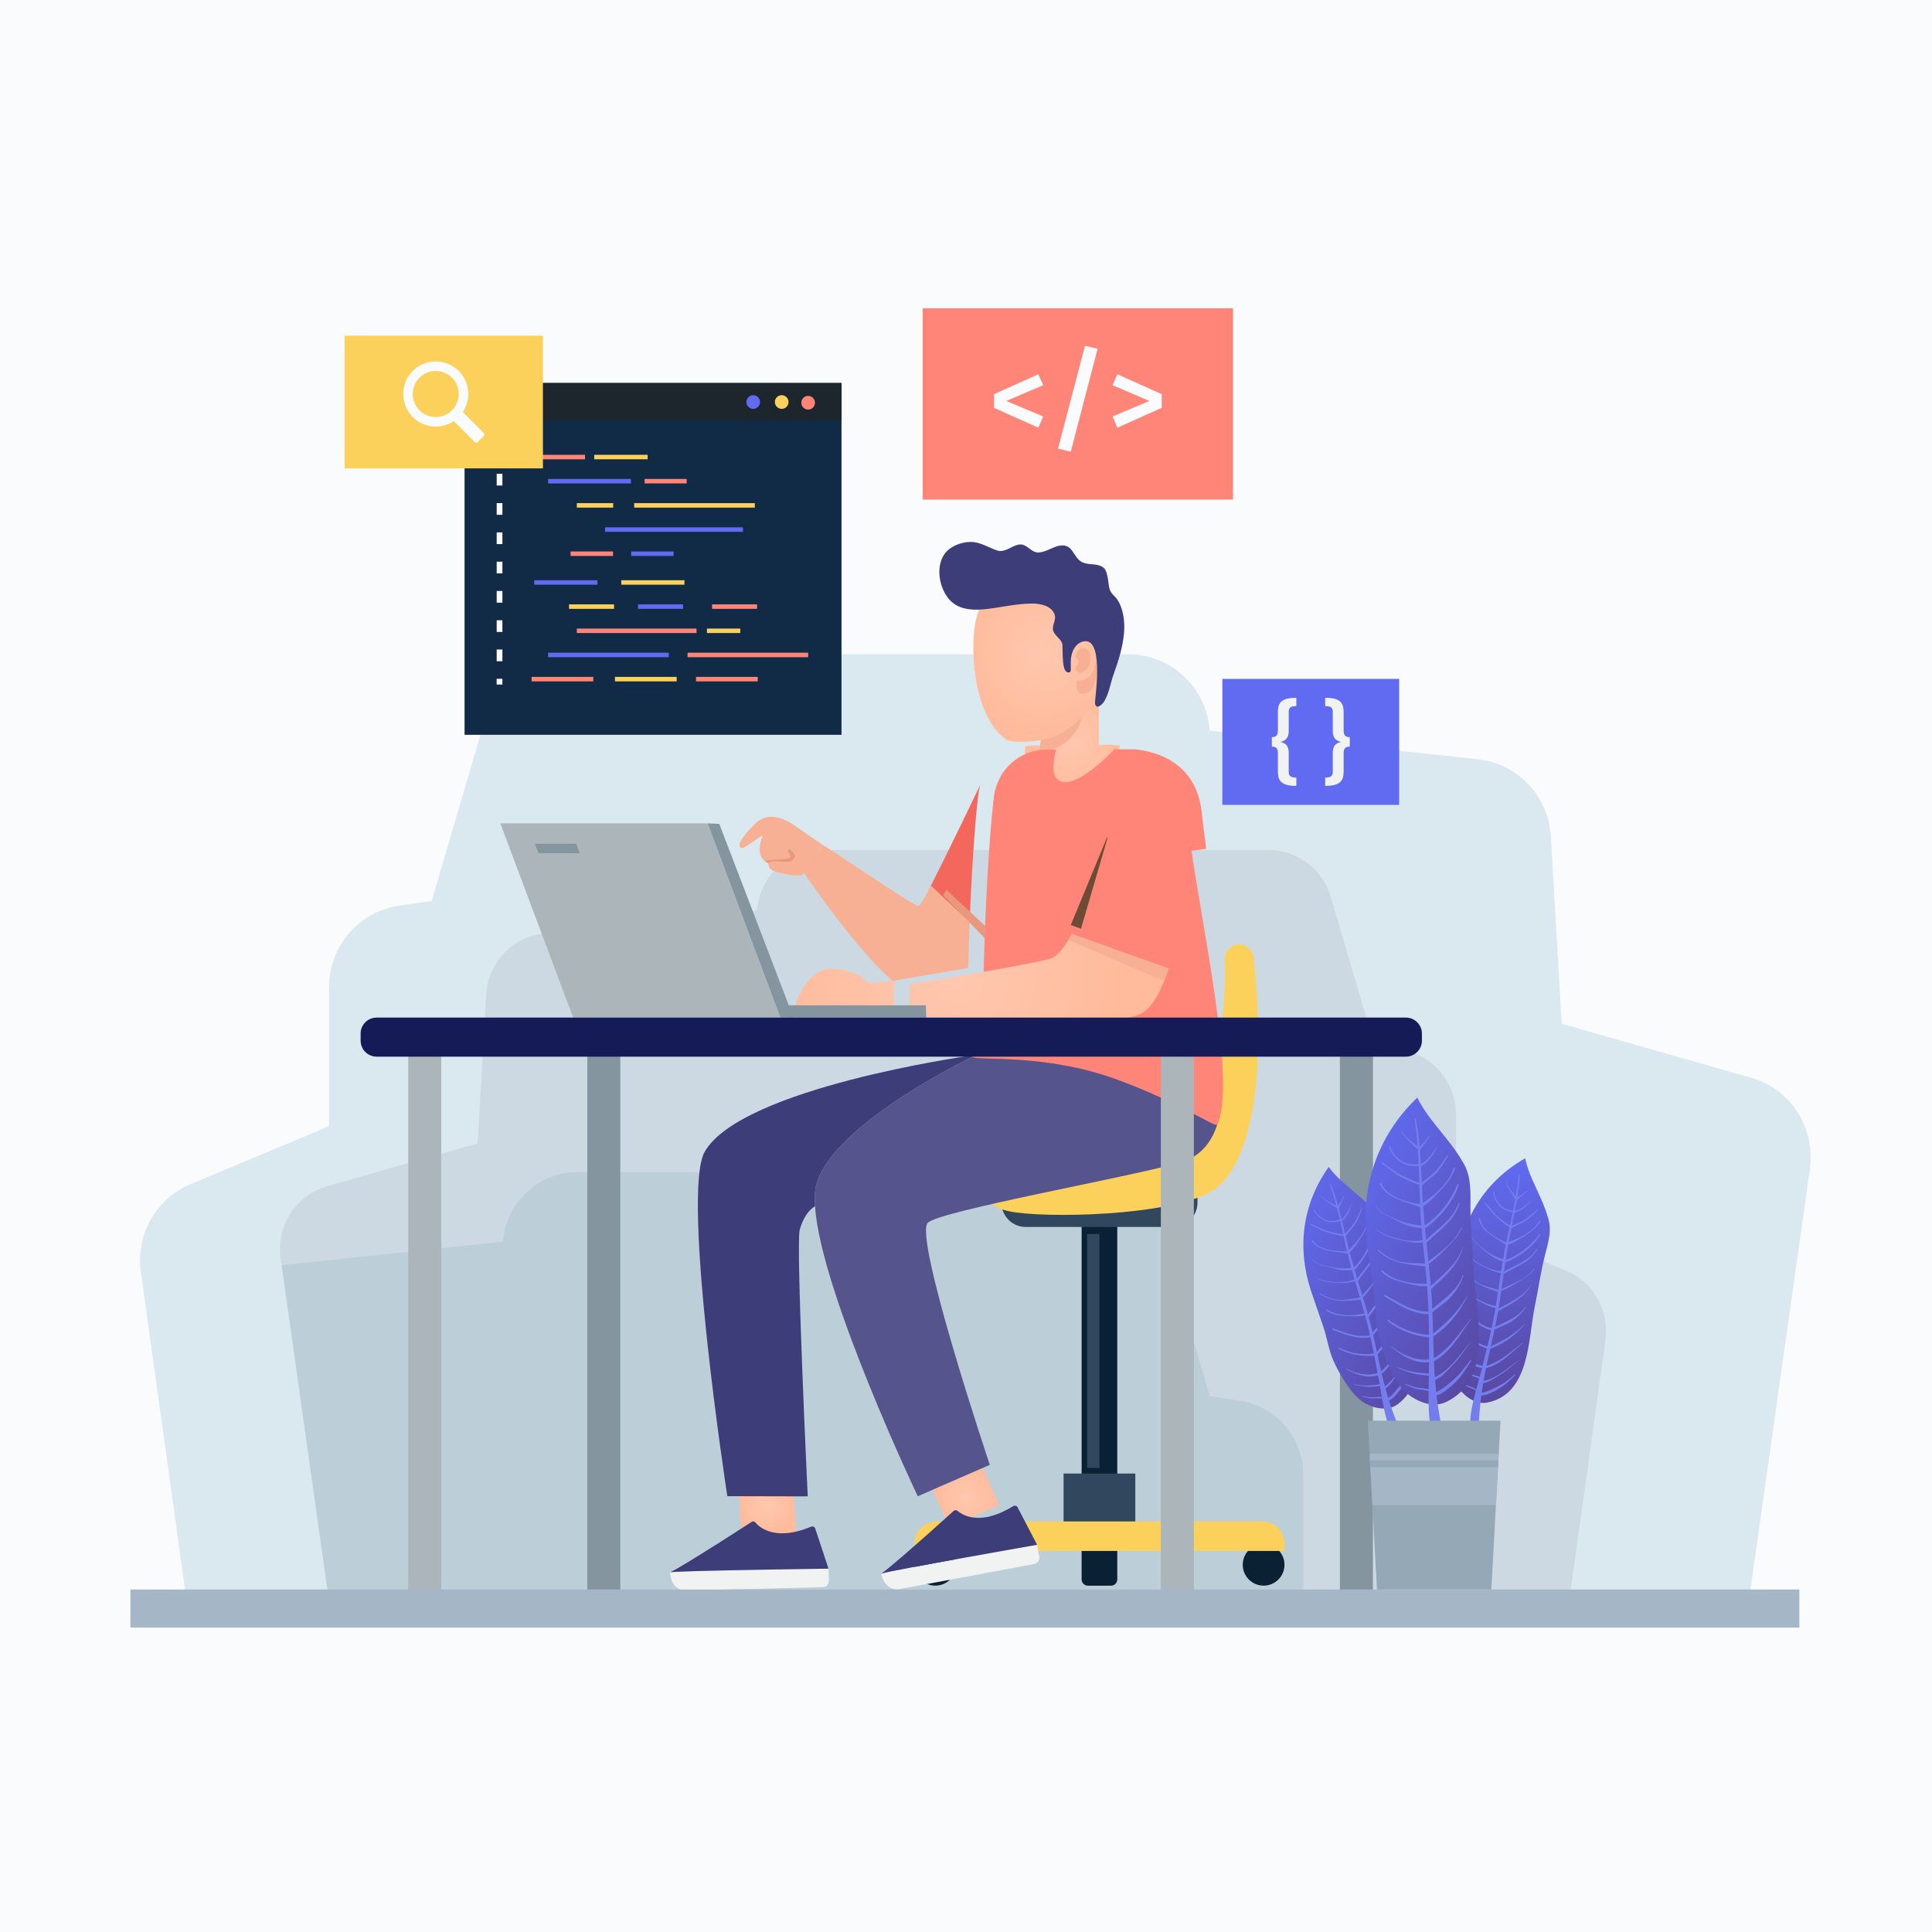 <svg xmlns="http://www.w3.org/2000/svg" xml:space="preserve" width="500" height="500" baseProfile="tiny-ps" version="1.2"><defs><radialGradient id="a" cx="277.52" cy="192.38" r="12.93" gradientUnits="userSpaceOnUse"><stop offset="0" stop-color="#FFC8AF"/><stop offset="1" stop-color="#FFBB9C"/></radialGradient><radialGradient id="b" cx="279.6" cy="169.19" r="20.38" gradientTransform="rotate(-12.15 273.862 214.005)" gradientUnits="userSpaceOnUse"><stop offset="0" stop-color="#FFC8AF"/><stop offset="1" stop-color="#FFBB9C"/></radialGradient><radialGradient id="c" cx="249.96" cy="387.55" r="8.13" gradientUnits="userSpaceOnUse"><stop offset="0" stop-color="#FFC8AF"/><stop offset="1" stop-color="#FFBB9C"/></radialGradient><radialGradient id="d" cx="198.5" cy="389.59" r="7.4" gradientUnits="userSpaceOnUse"><stop offset="0" stop-color="#FFC8AF"/><stop offset="1" stop-color="#FFBB9C"/></radialGradient><radialGradient id="e" cx="243.56" cy="250.7" r="41.44" gradientUnits="userSpaceOnUse"><stop offset="0" stop-color="#FFC8AF"/><stop offset="1" stop-color="#FFBB9C"/></radialGradient><radialGradient id="f" cx="243.56" cy="250.7" r="41.44" gradientUnits="userSpaceOnUse"><stop offset="0" stop-color="#FFC8AF"/><stop offset="1" stop-color="#FFBB9C"/></radialGradient><linearGradient id="g" x1=".5" x2=".5" y1="0" y2="1"><stop offset="0" stop-color="#606BF1"/><stop offset="1" stop-color="#58479F"/></linearGradient><linearGradient id="h" x1=".01" x2=".93" y1=".05" y2=".96"><stop offset="0" stop-color="#606BF1"/><stop offset="1" stop-color="#58479F"/></linearGradient><linearGradient id="i" x1=".18" x2=".83" y1=".03" y2=".98"><stop offset="0" stop-color="#606BF1"/><stop offset="1" stop-color="#58479F"/></linearGradient></defs><g class="layer"><path fill="#F9FBFC" d="M-1-7h504v508H-1z"/><path fill="#DAE8EF" d="m468.41 302.45-15.9 112.48H48.39l-11.93-85.8c-1.33-9.61 3.94-18.93 12.84-22.66l35.86-15.01V255.5c0-10.59 7.7-19.58 18.09-21.09l8.49-1.26 14.24-48.54c2.65-9.07 10.92-15.28 20.28-15.28h145.72c5.54 0 10.62 2.15 14.4 5.7 3.79 3.56 6.28 8.49 6.69 14.07l69.38 7.39c10.3 1.11 18.29 9.54 18.91 19.96l2.79 48.51 49.04 13.96c10.2 2.9 16.69 12.95 15.2 23.52z"/><path fill="#CCD9E2" d="m72.61 325.66 12.62 89.28h320.78l9.48-68.1c1.05-7.64-3.13-15.03-10.2-17.99l-28.47-11.91V288.4c0-8.4-6.11-15.53-14.36-16.74l-6.73-1-11.31-38.54c-2.11-7.2-8.66-12.13-16.1-12.13H212.66c-4.4 0-8.43 1.72-11.43 4.53a16.92 16.92 0 0 0-5.31 11.17l-55.08 5.86c-8.17.87-14.52 7.58-15.01 15.85l-2.22 38.51-38.92 11.08c-8.1 2.3-13.26 10.28-12.08 18.67"/><path fill="#BCCED8" d="M337.25 381.67c0-9.62-6.99-17.78-16.43-19.17l-7.71-1.14-12.94-44.1c-2.41-8.24-9.91-13.88-18.43-13.88H149.37c-5.04 0-9.65 1.96-13.09 5.18a19.37 19.37 0 0 0-6.07 12.78l-57.31 6.1 12.37 87.5h253.44l-1.45-.6v-32.66z"/><path fill="#112B46" d="M120.23 99.12h97.55v91.05h-97.55z"/><path fill="#1D262D" d="M120.23 99.12h97.55v9.63h-97.55z"/><path fill="#606BF1" d="M196.7 104.04c0 .98-.79 1.77-1.77 1.77s-1.76-.79-1.76-1.77.79-1.76 1.76-1.76 1.77.79 1.77 1.76"/><path fill="#FBD15B" d="M204.07 104.04a1.765 1.765 0 1 1-3.53 0c0-.98.79-1.76 1.76-1.76.98 0 1.77.79 1.77 1.76"/><path fill="#FF8578" d="M210.91 104.23a1.765 1.765 0 1 1-3.53-.01 1.765 1.765 0 0 1 3.53.01M137.58 117.7h13.82v1.16h-13.82z"/><path fill="#FBD15B" d="M153.79 117.7h13.82v1.16h-13.82z"/><path fill="#606BF1" d="M141.85 123.95h21.43v1.16h-21.43z"/><path fill="#FF8578" d="M166.82 123.95h10.89v1.16h-10.89z"/><path fill="#FBD15B" d="M149.28 130.21h9.41v1.16h-9.41zM164.13 130.21h31.22v1.16h-31.22z"/><path fill="#606BF1" d="M156.59 136.47h35.68v1.16h-35.68z"/><path fill="#FF8578" d="M147.67 142.72h10.98v1.16h-10.98z"/><path fill="#606BF1" d="M163.35 142.72h10.98v1.16h-10.98z"/><path fill="#FF8578" d="M137.58 175.18h15.97v1.16h-15.97z"/><path fill="#FBD15B" d="M159.15 175.18h15.97v1.16h-15.97z"/><path fill="#FF8578" d="M180.13 175.18h15.97v1.16h-15.97z"/><path fill="#606BF1" d="M141.85 168.92h31.22v1.16h-31.22z"/><path fill="#FF8578" d="M177.94 168.92h31.22v1.16h-31.22zM149.28 162.67h30.98v1.16h-30.98z"/><path fill="#FBD15B" d="M182.96 162.67h8.62v1.16h-8.62zM147.26 156.41h11.66v1.16h-11.66z"/><path fill="#606BF1" d="M165.12 156.41h11.66v1.16h-11.66z"/><path fill="#FF8578" d="M184.28 156.41h11.66v1.16h-11.66z"/><path fill="#FBD15B" d="M160.78 150.16h16.35v1.16h-16.35z"/><path fill="#606BF1" d="M138.26 150.16h16.35v1.16h-16.35z"/><path fill="#F9FBFC" d="M128.53 116.58h1.49v1.49h-1.49zM130.02 171.13h-1.48v-3.04h1.48zm0-7.58h-1.48v-3.03h1.48zm0-7.58h-1.48v-3.03h1.48zm0-7.58h-1.48v-3.03h1.48zm0-7.58h-1.48v-3.03h1.48zm0-7.58h-1.48v-3.03h1.48zm0-7.58h-1.48v-3.03h1.48zM128.53 175.67h1.49v1.49h-1.49z"/><path fill="#FF8578" d="M238.78 79.78h80.33v49.52h-80.33z"/><g fill="#F9FBFC"><path d="m269.98 99.69-9.56 4.08 9.56 4.02-1.26 2.89-11.46-5.12v-3.55l11.46-5.15zM284.06 90.25l-6.94 26.65-3.3-.77 6.96-26.62zM300.65 102.01v3.55l-11.47 5.12-1.25-2.89 9.53-4.02-9.53-4.08 1.25-2.83z"/></g><path fill="#606BF1" d="M316.35 175.7h45.75v32.6h-45.75z"/><g fill="#F1F2F2"><path d="M335.49 182.74c-1.48 0-1.97.39-1.97 1.49v4.91c0 1.91-.79 2.5-2.12 2.87 1.33.35 2.12.94 2.12 2.83v4.9c0 1.1.52 1.5 1.97 1.5v2.15c-3.72 0-4.77-1.19-4.77-3.67v-4.65c0-1.33-.35-1.84-1.57-1.84v-2.46c1.22 0 1.57-.53 1.57-1.87v-4.65c0-2.5 1.05-3.66 4.77-3.66zM347.73 184.26v4.65c0 1.33.35 1.86 1.59 1.86v2.46c-1.24 0-1.59.51-1.59 1.84v4.65c0 2.48-1.05 3.67-4.77 3.67v-2.15c1.45 0 1.96-.4 1.96-1.49v-4.91c0-1.89.8-2.48 2.13-2.83-1.33-.37-2.13-.95-2.13-2.87v-4.91c0-1.1-.49-1.49-1.96-1.49v-2.15c3.72 0 4.77 1.17 4.77 3.67"/></g><path fill="#FBD15B" d="M89.18 86.88h51.33v34.33H89.18z"/><path fill="#F9FBFC" d="M106.17 96.73c-2.45 3.07-2.41 7.55.09 10.58 2.83 3.44 7.69 4 11.18 1.67l5.39 5.39c.23.22.6.22.82 0l1.52-1.52c.23-.22.23-.59 0-.82l-5.39-5.39c2.18-3.27 1.83-7.74-1.05-10.63-3.51-3.51-9.37-3.27-12.56.72m10.81 9.45a5.963 5.963 0 0 1-8.42 0 5.963 5.963 0 0 1 0-8.42 5.945 5.945 0 0 1 8.42 0 5.945 5.945 0 0 1 0 8.42"/><path fill="url(#a)" d="M289.83 192.92c-.12 1.14-1.67 12.98-13.84 12.98-12.78 0-10.64-12.66-10.64-12.66l-.02-.08c1.25-.25 2.59-.35 4.01-.19v-5.99l14.51-8.12h.53v13.98s2.3-.27 5.45.08"/><path fill="url(#b)" d="M282.78 152.12c2.06 2.08 3.61 4.78 4.36 8.08 1.39 6.15.08 12.65-1.7 18.57-.31 1.02-.65 2.04-1.28 2.89-.45.61-1.02 1.11-1.59 1.61-2.58 2.24-5.16 4.49-7.73 6.75-1.75 1.52-12.49 2.8-14.54 1.33-7.91-5.65-9.43-22.02-7.84-30.38 2.62-13.89 20.46-18.85 30.32-8.85"/><path fill="#F7B094" d="M278.34 169.88c.11-1.33 1.48-2.8 2.86-1.93 1.43.9 1.09 3.27.5 4.58-.46 1.02-2.02 2.14-3.07 1.19-.88-.8.49-1.74.54-2.47.04-.65-1.28-1.12-.74-1.83"/><path fill="#F7B094" d="M278.6 176.06c1.44.43 3.87-.66 4.49-2.67s.55-4.3.55-4.3.73 1.82.36 4.74c-.38 2.92-1.4 5.71-3.69 5.74-2.3.04-1.71-3.51-1.71-3.51"/><path fill="#3D3D7A" d="M276.83 173.98c-.05.02-.1.04-.16.05-.9.13-1.25-.95-1.38-1.63-.31-1.58-.26-3.17-.32-4.77-.01-.4.02-.89-.14-1.27-.5-1.15-1.84-1.89-2.25-3.08-.47-1.38.87-2.75.34-4.26-.82-2.31-3.78-2.84-5.93-2.82-3.22.04-6.36.64-9.54 1.13-3.35.52-7.64 1.02-10.6-1.11-3.56-2.55-5.05-9.22-2.39-12.87 1.45-1.99 4.2-3.04 6.61-3.1 2.55-.06 4.71 1.46 7.05 2.23 1.86.61 3.67-1.17 5.41-1.52 2.19-.44 3.12 1.95 5.06 2.02 1.88.06 3.73-1.41 5.56-1.75 3.65-.66 3.44 3 5.89 4.26 1.52.77 3.49.3 5.03 1.09 1.17.61 1.33 1.66 1.59 2.86.22 1.03.23 2.23.57 3.21.3.88 1.05 1.44 1.63 2.13.63.76 1.03 1.64 1.35 2.58.71 2.1.87 4.36.68 6.56-.33 3.69-1.52 7.31-2.75 10.79-.8 2.25-1.09 4.6-2.32 6.73-.33.57-1.8 2.24-2.34 1-.12-.27-.1-.57-.08-.86.16-2.33 2.32-17.29-3.34-15.49-1.19.37-1.99 1.36-2.44 2.49-.53 1.35-.56 2.72-.5 4.14.01.21.02.41.01.62-.01.26-.08.53-.3.64"/><path fill="#F7B094" d="M269.34 191.6c6.45-1.04 10.7-6.13 10.7-6.13s-1.74 8.58-11.08 9.04z"/><path fill="#0A2033" d="M279.92 308.57h9.23v88.53c0 .89-.73 1.62-1.63 1.62h-5.97c-.9 0-1.63-.73-1.63-1.62z"/><path fill="#30475E" d="M259.17 309.84h50.74v1.38a6.32 6.32 0 0 1-6.32 6.32h-38.11c-3.49 0-6.31-2.83-6.31-6.32z"/><path fill="#0A2033" d="M279.92 388.23h9.23v20.51c0 .9-.73 1.63-1.63 1.63h-5.97c-.9 0-1.63-.73-1.63-1.63zM236.66 404.96c0 2.99 2.42 5.4 5.4 5.4s5.4-2.41 5.4-5.4c0-2.98-2.42-5.4-5.4-5.4-2.99 0-5.4 2.42-5.4 5.4M321.62 404.96c0 2.99 2.42 5.4 5.4 5.4s5.4-2.41 5.4-5.4c0-2.98-2.42-5.4-5.4-5.4-2.99 0-5.4 2.42-5.4 5.4"/><path fill="#30475E" d="M293.814 397.57h-18.56v-16.22h18.56z"/><path fill="#FBD15B" d="M236.66 401.39h95.76v-1.89c0-3.17-2.58-5.75-5.75-5.75h-84.26a5.75 5.75 0 0 0-5.75 5.75z"/><path fill="#30475E" d="M281.34 319.35h3.2v60.55h-3.2z"/><path fill="#FBD15B" d="M320.79 244.4c-2.22-.07-4.02 1.77-3.89 3.98.63 10.99-1.7 37.8-11.93 46.94-12.52 11.19-47.99 9.67-47.99 9.67s-5.86 7.19 5.86 8.78c11.71 1.6 44.73.54 52.72-6.92 7.74-7.22 12.32-26.13 8.87-59.04-.2-1.89-1.75-3.35-3.64-3.41"/><path fill="url(#c)" d="m254.324 379.903 4.218 9.618-12.925 5.672-4.234-9.65z"/><path fill="#56548C" d="M315.28 273c-.8 1.6-58.23.03-63.66.53 0 0-35.15 16.77-40.19 32.48-.52 1.58-.66 3.67-.5 6.17 1.41 22.11 26.59 75.06 26.59 75.06l3.86-1.7 12.94-5.64 1.84-.8s-19.97-59.51-15.98-62.71c4-3.19 49.26-11.18 64.97-15.43 15.72-4.27 10.13-27.96 10.13-27.96"/><path fill="url(#d)" d="m205.048 382.377 1.009 14.45h-14.108l-1.009-14.482z"/><path fill="#3D3D7A" d="m251.34 273.03-.51.22s-58.85 8.26-68.43 24.77c-6.24 10.74 5.83 89.19 5.83 89.19l20.81.05s-3.11-65.35-2.07-69c1.17-4.15 3.16-5.65 3.96-6.08-.16-2.5-.01-4.59.5-6.17 5.05-15.71 40.2-32.48 40.2-32.48-.12-.08-.21-.26-.29-.5"/><path fill="#FF8578" d="m308.17 218.66-3.94.54s-.96 10.64-3.31 21.29l-49.16 18.66-.67 3.56c-.21-.02-.42-.03-.61-.05.02.74.02 1.46.05 2.13.11 4.1.38 7.06.81 8.24.08.24.18.42.29.5 1.34 1.09 18.72-1.02 37.52 5.88 16.3 5.98 25.44 12.52 25.86 11.64 5.13-10.65-4.2-52.45-6.84-72.39"/><path fill="#F4675D" d="M303.04 243.04c-1.31 6.3-4.69 18.82-11.34 20.5-8.68 2.21-25.45 2.09-41.17 1.25-.04-.67-.04-1.39-.05-2.13.19.02.4.03.61.05l.67-3.56 49.16-18.66c2.35-10.65 3.31-21.29 3.31-21.29s0 .07.01.18c.1 1.65.77 14.36-1.2 23.66M253.76 202.96c-.87 1.59-2.14 18.69-2.82 35.66l-10.05-9.38c4.26-8.26 12.87-26.28 12.87-26.28"/><path fill="#F7B094" d="M247.74 251.01c-8.48 1.47-16.28 2.74-16.28 2.74l-.02.41c-9.44-7.54-23.8-28.9-23.8-28.9s4.3-5.16 5.37-6.52c.16-.21 23.58 15.91 24.78 15.77.3-.03 1.5-2.14 3.1-5.27l10.05 9.38c-.16 4.04-.29 8.06-.37 11.88-.94.18-1.89.34-2.83.51"/><path fill="url(#e)" d="m231.46 253.75-.21 7h-25.56s2.54-9.99 9.46-9.99 9.59 3.66 9.59 3.66z"/><path fill="#F7B094" d="m212.82 218.58.19.16c-1.07 1.36-5.37 6.52-5.37 6.52l-2.67-1.88s-2.94 1.78-6.36-.09c-3.56-1.93-1.36-6.54-1.17-7.09-.69.19-4.96 3.64-5.63 3.28-.67-.37-1.17-1.59 3.61-6.3 4.76-4.71 11.25 1.34 11.44 1.34z"/><path fill="#F7B094" d="M199.17 222.49s-1.03 1.93.8 2.77 5.39 1.44 6.92 1.3c1.53-.15 2.75-2.29 2.75-2.29l-4.64-4.35h-3.7z"/><path fill="#E8987C" d="M198.89 223.44c.28-.95 2.91-.44 4.54-.4 1.2.03 1.86-.29 2.23-1.2.38-.92-1.37-2.38-1.71-1.92-.35.46.63 1.1.65 1.71.03.61-1.71.81-3.06.81-1.34 0-3.66.35-3.66.35z"/><path fill="url(#f)" d="m298.42 249.56-25.04-8.87c-1.82 3.41-3.77 5.96-5.7 6.48-2.92.76-9.99 2.09-17.11 3.33-.94.18-1.89.34-2.83.52-8.48 1.47-16.28 2.73-16.28 2.73l-.02.41v.27l-.19 6.32v1.6s8.5-.44 19.22.31c15.01 1.07 34.35 1.71 40.76-1.31 3.01-1.42 5.4-6.09 7.29-11.84-.03.02-.07.03-.1.05" transform="translate(4 1)"/><path fill="#F7B094" d="m277.385 241.694 25.036 8.867-1.133 3.345-24.78-10.629z"/><path fill="#FF8578" d="M277.38 241.69c-1.82 3.41-3.77 5.96-5.7 6.47-2.92.77-9.99 2.1-17.11 3.34.08-3.81.21-7.84.37-11.88.68-16.97 1.95-34.07 2.82-35.66 1.44-2.67 5.37-8.47 11.57-9.8l.02.08s-2.14 12.66 10.64 12.66c12.17 0 13.72-11.84 13.84-12.98 6.26.71 15.86 3.84 17.19 16.43.27 2.49.65 5.69 1.15 9.31l-3.95.55s-1.6 17.73-5.7 30.3c-.04.02-.07.04-.1.05z"/><path fill="#6D4B35" d="m277.126 239.386 9.997-24.2-7.365 25.178z"/><path fill="#FF8578" d="M293.83 193.92h-5.45s-7.75 8.52-12.74 8.52-2.3-8.47-2.3-8.47h-2.43c-6.98 0-12.86 5.25-13.65 12.19-.09.79-.17 1.55-.24 2.23-.54 5.15 20.33 8.89 20.33 8.89l10.74-.6 6.52-12.72 1.3-5.22z"/><path fill="#F1F2F2" d="M228.08 407.26c.49 2.61 2.29 4.46 4.9 3.97l34.7-6.47c.88-.16 1.45-1.01 1.29-1.89l-.57-3.08s-36.5 6.39-40.33 7.45z"/><path fill="#3D3D7A" d="M238.41 398.53c.36-.32.71-.63 1.07-.94.7-.63 1.38-1.23 2.04-1.82.35-.31.7-.62 1.02-.92.63-.56 1.23-1.1 1.76-1.57.39-.35.75-.68 1.07-.97.59-.53 1.08-.97 1.42-1.27.29-.26.73-.28 1.03-.02 1.43 1.2 6.04 3.94 14.39-1.23.4-.24.92-.12 1.14.3l5.05 9.7s-36.5 6.39-40.33 7.45c1.26-.78 5.92-4.81 10.34-8.71"/><path fill="#F1F2F2" d="M173.43 406.92c.07 2.65 1.55 4.76 4.2 4.7l35.29-.86c.89-.02 1.6-.76 1.58-1.66l-.08-3.13s-37.05.49-41 .93z"/><path fill="#3D3D7A" d="m185.02 399.94 1.2-.75q1.185-.765 2.31-1.47c.39-.26.78-.51 1.15-.74.71-.46 1.39-.89 1.99-1.28.44-.28.84-.55 1.21-.78.67-.43 1.22-.79 1.6-1.03a.77.77 0 0 1 1.02.14c1.22 1.41 5.34 4.85 14.4 1.08.43-.18.93.03 1.08.48l3.44 10.38s-37.05.49-41 .93c1.37-.57 6.61-3.81 11.6-6.96"/><path fill="#ABB5BA" d="m148.329 263.346-18.846-50.263h53.653l18.847 50.263z"/><path fill="#8495A0" d="M205.299 263.346h-3.316l-18.847-50.263 3.013.134 17.431 45.496z"/><path fill="none" d="M132.369 257.914h67.551"/><path fill="#8495A0" d="M204.26 263.35h35.45l-.09-3.17h-36.09M346.77 272.93h8.54v140.23h-8.54z"/><path fill="#ABB5BA" d="M300.43 272.93h8.54v140.23h-8.54z"/><path fill="#8495A0" d="M151.99 272.93h8.54v140.23h-8.54z"/><path fill="#ABB5BA" d="M105.66 272.93h8.54v140.23h-8.54z"/><path fill="#141B56" d="M363.84 273.46H97.48c-2.29 0-4.15-1.85-4.15-4.14v-1.83c0-2.29 1.86-4.14 4.15-4.14h266.36c2.29 0 4.15 1.85 4.15 4.14v1.83c0 2.29-1.86 4.14-4.15 4.14"/><path fill="#8495A0" d="m138.441 218.366.918 2.447h10.688l-.918-2.447z"/><path fill="#E8987C" d="m244.888 230.238-.767 1.482 10.816 11.179v-3.282z"/><path fill="#A5B7C6" d="M33.75 411.36h431.92v9.86H33.75z"/><path fill="url(#g)" d="M397.18 338.21c-1.71 8.33-1.2 22.51-12.21 24.76-2.97.6-5.83-1.45-7.56-3.81-2.25-3.08-2.79-9.61-2.75-13.34.03-2.96 1.04-6.26 1.36-9.24.36-3.23.64-6.45 1.02-9.68 1.35-11.6 7.41-21.33 17.67-27.13.8 3.81 2.61 7.04 4.2 10.7.73 1.66 1.39 3.42 1.86 5.17.84 3.1-.18 6.23-.93 9.19-1.11 4.38-1.74 8.95-2.66 13.38"/><path fill="#747DED" d="M383.11 363.25c.08-.7.16-1.4.25-2.1 1.32 0 2.69-.75 3.79-1.32 1.92-1 3.47-2.42 4.98-3.94.08-.08-.06-.21-.14-.14-1.5 1.26-3.06 2.48-4.85 3.31-.99.47-2.45 1.23-3.68 1.37q.18-1.245.39-2.49c1.37-.17 2.62-1.07 3.78-1.76 1.97-1.17 3.67-2.68 5.43-4.14.02-.02-.01-.05-.03-.03-2.69 1.95-5.68 4.73-9.08 5.34.18-1.04.37-2.08.59-3.11.01-.05.02-.1.03-.16 3.94-.99 6.6-4.08 9.62-6.58.04-.04-.01-.12-.06-.08-2.97 2.3-5.76 4.94-9.43 6.05.32-1.47.65-2.94.98-4.41 3.57-1.31 6.41-3.4 8.9-6.31.04-.05-.03-.11-.07-.07-2.58 2.69-5.42 4.23-8.68 5.75.33-1.45.65-2.9.96-4.36 1.54-.76 3.16-1.22 4.59-2.22 1.4-.98 2.66-2.15 3.57-3.62.04-.07-.07-.15-.12-.07-2 2.86-5 3.76-7.9 5.26.28-1.36.54-2.72.78-4.09 3.23-1.78 6.75-3.43 8.59-6.85.01-.03-.03-.06-.05-.03-1.95 3.14-5.34 4.49-8.43 6.2.04-.25.09-.49.13-.74.19-1.27.38-2.54.56-3.81 1.86-.75 3.63-1.8 5.31-2.89 1.19-.77 2.45-1.54 3.23-2.75.05-.08-.06-.16-.11-.08-1.74 2.48-5.54 3.92-8.35 5.17.18-1.29.36-2.58.55-3.86 3.11-1.89 6.78-2.93 8.7-6.33.05-.1-.1-.19-.16-.09-1.98 3.1-5.48 4.06-8.46 5.82.12-.8.23-1.59.35-2.39 3.37-1.24 7.28-4.05 9.05-7.09.1-.17-.14-.33-.25-.17-1.81 2.67-5.45 5.57-8.7 6.63.2-1.29.41-2.58.64-3.86.02-.04.04-.07.05-.11 1.51-.45 3-1.51 4.3-2.32 1.58-.97 3.08-2.1 4.06-3.69.1-.18-.18-.34-.28-.16-1.5 2.67-5.05 4.46-7.98 5.48.09-.47.17-.94.26-1.41.14-.7.28-1.4.43-2.1 1.2-.83 2.73-1.23 3.93-2.1 1.05-.76 1.97-1.68 2.87-2.61.09-.09-.05-.24-.14-.15-1.22 1.15-2.47 2.25-3.95 3.04-.83.44-1.78.7-2.58 1.18.23-1.14.47-2.28.69-3.43.01 0 .03-.01.04-.01.02.01.03.01.05.01.08.02.15-.01.19-.06 1.64-.41 2.89-1.82 3.99-3.02.02-.03-.02-.07-.04-.04-1.16 1.06-2.47 2.24-4.01 2.7h-.02c-.04-.01-.07-.02-.11-.02.18-.93.35-1.87.5-2.8.12-.02.22-.13.19-.24.87-.59 1.66-1.33 2.4-2.05.05-.06-.03-.14-.09-.09-.76.66-1.52 1.21-2.39 1.69.31-1.94.55-3.88.65-5.84.01-.18-.26-.18-.28 0-.17 1.88-.44 3.75-.77 5.61-.9-1.18-1.9-2.4-2.45-3.75-.03-.07-.14-.04-.12.03.27.84.73 1.58 1.2 2.33.41.67.74 1.44 1.26 2.04-.18 1-.38 1.99-.58 2.99-1.1-.18-2.1-.38-3.01-1.18-1.11-.97-1.74-2.29-1.85-3.75-.01-.18-.29-.18-.28 0 .13 1.36.67 2.64 1.6 3.66.98 1.07 2.13 1.41 3.45 1.68-.24 1.15-.49 2.3-.74 3.44-.99-.59-1.92-1.37-2.82-2.09-1.44-1.15-2.3-2.54-3.56-3.84-.12-.13-.33.06-.2.19 1.17 1.25 1.97 2.61 3.31 3.73.97.81 2.03 1.83 3.18 2.43-.01.06-.03.12-.04.18-.01.01-.02.02-.04.03-.08.09-.07.19-.02.26l-.72 3.3c-.01.07-.02.13-.04.2-2.56-1.17-6.39-3.21-6.73-6.18-.03-.28-.45-.2-.38.09.75 3.36 4.45 4.85 7 6.68-.25 1.25-.49 2.5-.7 3.75-1.65-.57-3.23-1.27-4.61-2.38-1.27-1-3.06-2.22-3.62-3.77-.02-.05-.09-.02-.08.03.53 1.55 2.13 2.61 3.3 3.67 1.48 1.34 2.99 2.47 4.9 3.01-.02.05-.02.11-.01.17-.13.79-.25 1.58-.37 2.38-3.12-.24-7.47-2.6-9.06-4.96-.01-.01-.02 0-.01.02 1.08 1.79 2.72 2.84 4.57 3.75 1.38.68 2.87 1.49 4.43 1.6l-.66 4.42c-1.35-.5-2.78-.74-4.11-1.28-1.99-.79-3.5-2.22-4.67-3.97-.07-.11-.25-.02-.18.09 2.15 3.42 5.25 4.43 8.88 5.71-.18 1.21-.37 2.42-.57 3.62-2.97-.57-6.81-2.38-8.32-4.96-.11-.19-.41-.03-.3.16.95 1.65 2.59 2.7 4.26 3.54 1.2.61 2.85 1.61 4.29 1.72-.01.04-.02.08-.02.12-.3 1.73-.64 3.46-1.01 5.18-3.32-.83-5.46-3.29-7.88-5.59-.16-.16-.43.08-.26.25 2.46 2.41 4.62 4.95 8.03 5.85-.31 1.4-.63 2.79-.97 4.19-2.83-.8-5.62-2.8-7.45-5.1-.13-.17-.36.05-.24.22 1.9 2.5 4.64 4.38 7.56 5.42-.37 1.49-.75 2.98-1.13 4.47-2.9-.44-5.14-2.26-6.93-4.56-.04-.05-.13.02-.09.08 1.59 2.21 3.99 4.76 6.88 5.03-.12.47-.25.95-.37 1.42-.07.29-.15.58-.23.88-2.19-.65-4.22-1.44-6.03-2.91-.05-.04-.11.04-.06.08 1.72 1.55 3.77 2.59 5.97 3.26-.24.9-.5 1.82-.75 2.76-.55-.26-1.07-.53-1.67-.71-1.09-.33-1.79-1.02-2.74-1.59-.09-.05-.18.07-.1.13.84.54 1.42 1.24 2.37 1.6.7.26 1.37.6 2.05.9-1 3.72-1.89 7.68-1.41 11.25.11.79 1.44 1 1.64.16.63-2.59.6-5.36.9-8"/><path fill="url(#h)" d="M362.33 335.83c1.96 8.27 8.41 20.91-.63 27.6-2.43 1.8-5.9 1.14-8.45-.27-3.35-1.84-6.59-7.53-8.13-10.93-1.22-2.69-1.7-6.11-2.67-8.95-1.04-3.07-2.14-6.12-3.16-9.2-3.67-11.09-2.28-22.47 4.57-32.06 2.33 3.12 5.33 5.28 8.32 7.93 1.37 1.2 2.7 2.52 3.87 3.91 2.07 2.45 2.47 5.71 3.04 8.72.84 4.44 2.2 8.85 3.24 13.25"/><path fill="#747DED" d="M360.13 364.47c-.22-.67-.44-1.34-.65-2.01 1.19-.56 2.12-1.82 2.88-2.8 1.32-1.71 2.12-3.66 2.84-5.67.04-.11-.14-.17-.18-.07-.83 1.78-1.73 3.54-2.99 5.05-.71.84-1.71 2.14-2.76 2.8-.25-.81-.48-1.62-.71-2.43 1.17-.73 1.93-2.07 2.69-3.19 1.3-1.89 2.19-3.98 3.17-6.04.01-.03-.02-.04-.03-.02-1.62 2.91-3.16 6.69-5.99 8.68-.27-1.02-.54-2.04-.78-3.07l-.03-.16c3.15-2.56 4.26-6.49 5.94-10.02.03-.06-.06-.11-.09-.06-1.72 3.35-3.13 6.91-5.99 9.47-.33-1.47-.65-2.94-.97-4.41 2.68-2.7 4.37-5.79 5.4-9.47.02-.07-.07-.1-.09-.04-1.2 3.52-3.13 6.12-5.45 8.88a342 342 0 0 0-.96-4.37c1.07-1.33 2.35-2.44 3.22-3.94.86-1.48 1.51-3.08 1.71-4.78.01-.09-.13-.11-.14-.02-.6 3.44-2.95 5.51-4.94 8.11-.32-1.36-.66-2.7-1.02-4.04 2.18-2.99 4.67-5.97 4.89-9.84.01-.03-.05-.04-.06-.01-.43 3.67-2.94 6.33-5.02 9.18-.06-.24-.12-.48-.19-.72-.36-1.23-.73-2.46-1.1-3.69 1.37-1.47 2.54-3.17 3.59-4.86.75-1.2 1.58-2.43 1.77-3.86.01-.09-.12-.12-.14-.03-.52 2.99-3.36 5.9-5.38 8.21-.38-1.24-.76-2.48-1.13-3.72 2.03-3.03 4.91-5.52 5.21-9.41.01-.12-.16-.14-.18-.02-.49 3.65-3.25 5.99-5.21 8.85l-.69-2.32c2.53-2.54 4.89-6.74 5.21-10.25.02-.19-.26-.23-.29-.04-.52 3.18-2.59 7.35-5.09 9.68-.37-1.25-.72-2.51-1.06-3.77q.015-.06 0-.12c1.18-1.05 2.09-2.64 2.93-3.92 1.01-1.54 1.9-3.2 2.11-5.06.03-.2-.3-.23-.32-.02-.23 3.05-2.69 6.16-4.92 8.33-.12-.46-.24-.92-.35-1.39-.17-.69-.34-1.38-.5-2.08.73-1.26 1.95-2.26 2.67-3.57.63-1.13 1.08-2.35 1.5-3.57.04-.12-.14-.2-.19-.08-.62 1.56-1.29 3.08-2.3 4.43-.56.75-1.31 1.38-1.84 2.16-.27-1.14-.54-2.27-.82-3.41.01 0 .03-.01.04-.02s.03-.01.04-.01c.08-.02.13-.08.15-.14 1.31-1.06 1.85-2.87 2.34-4.42.01-.04-.04-.06-.05-.02-.6 1.45-1.29 3.07-2.5 4.14h-.01l-.12.03c-.23-.92-.47-1.83-.72-2.75.1-.07.15-.2.07-.3.54-.89.94-1.89 1.31-2.86.02-.08-.08-.12-.11-.05-.42.93-.88 1.74-1.46 2.54-.54-1.88-1.14-3.74-1.87-5.57-.07-.16-.32-.05-.26.12.64 1.78 1.18 3.59 1.67 5.42-1.31-.69-2.74-1.37-3.81-2.37-.05-.05-.14.02-.09.08.6.65 1.33 1.12 2.06 1.6.66.43 1.29 1 2.01 1.32.26.98.5 1.97.74 2.96-1.07.3-2.07.53-3.23.2-1.41-.42-2.54-1.35-3.26-2.63-.08-.16-.34-.04-.25.12.69 1.18 1.72 2.12 2.99 2.64 1.34.56 2.53.38 3.84.07.27 1.15.53 2.29.78 3.44-1.15-.12-2.32-.44-3.43-.71-1.8-.44-3.16-1.33-4.85-1.98-.17-.07-.28.19-.11.26 1.59.64 2.89 1.53 4.58 1.98 1.22.33 2.61.8 3.91.86.01.06.02.12.04.18-.01.02-.02.03-.03.05-.04.11.01.2.09.24.24 1.1.49 2.2.74 3.29.02.07.04.14.05.21-2.81.02-7.14-.21-8.71-2.77-.14-.24-.49.01-.31.25 2.1 2.72 6.08 2.52 9.17 3.1.29 1.24.61 2.47.95 3.69-1.74.18-3.46.21-5.19-.21-1.57-.37-3.7-.72-4.87-1.89-.04-.04-.09.02-.06.06 1.13 1.18 3.04 1.47 4.54 1.93 1.91.59 3.76.99 5.71.67.01.05.03.11.07.15.21.78.43 1.55.66 2.32-2.92 1.1-7.87.79-10.3-.67-.01-.01-.02.01-.01.02 1.74 1.17 3.67 1.43 5.73 1.47 1.54.04 3.23.14 4.7-.42.42 1.43.84 2.86 1.27 4.29-1.44.11-2.84.5-4.28.57-2.13.12-4.11-.53-5.91-1.63-.11-.07-.23.09-.12.16 3.4 2.2 6.63 1.8 10.46 1.43.35 1.17.69 2.35 1.01 3.52-2.93.74-7.18.72-9.63-.99-.18-.12-.39.15-.2.28 1.55 1.09 3.48 1.35 5.35 1.41 1.34.04 3.27.26 4.61-.25l.03.12c.47 1.69.89 3.4 1.28 5.12-3.36.64-6.34-.68-9.5-1.75-.22-.07-.36.26-.14.34 3.25 1.15 6.28 2.54 9.75 1.91.32 1.4.61 2.8.89 4.21-2.89.48-6.28-.16-8.91-1.48-.18-.09-.3.2-.12.3 2.78 1.46 6.06 2.02 9.14 1.72.3 1.51.58 3.03.86 4.54-2.81.82-5.61.12-8.2-1.21-.06-.03-.12.07-.06.11 2.38 1.33 5.63 2.63 8.37 1.65.09.49.18.97.27 1.45l.15.89c-2.25.34-4.43.49-6.69-.09-.06-.02-.08.08-.02.1 2.21.68 4.51.75 6.79.44.16.91.31 1.86.48 2.81-.6 0-1.19-.03-1.81.06-1.12.17-2.05-.16-3.15-.28-.1-.01-.14.14-.04.16.99.14 1.81.53 2.82.45.75-.06 1.5-.03 2.24-.04.66 3.79 1.53 7.75 3.47 10.78.43.67 1.73.3 1.56-.55-.52-2.62-1.72-5.11-2.57-7.63"/><path fill="url(#i)" d="M381.42 329.42c.46 10.51 5.38 27.37-7.15 33.4-3.38 1.63-7.44.03-10.22-2.27-3.64-3.02-6.27-10.69-7.35-15.18-.86-3.56-.65-7.82-1.17-11.5-.55-3.97-1.19-7.93-1.72-11.91-1.89-14.34 2.44-27.85 12.99-37.91 2.11 4.33 5.26 7.65 8.28 11.56 1.38 1.78 2.7 3.69 3.8 5.64 1.94 3.46 1.67 7.52 1.67 11.31-.01 5.59.62 11.26.87 16.86"/><path fill="#747DED" d="M372.12 363.72c-.12-.86-.23-1.72-.33-2.59 1.58-.4 3-1.71 4.15-2.74 2-1.77 3.43-3.95 4.77-6.23.07-.12-.13-.24-.21-.13-1.42 1.97-2.92 3.91-4.81 5.45-1.05.86-2.57 2.21-4 2.76-.11-1.04-.21-2.07-.3-3.11 1.6-.62 2.83-2.08 4.01-3.25 2.01-2.01 3.59-4.34 5.26-6.62.02-.02-.02-.05-.04-.03-2.64 3.16-5.39 7.4-9.29 9.17-.1-1.31-.18-2.61-.23-3.91 0-.07-.01-.14-.01-.21 4.42-2.39 6.68-6.9 9.54-10.81.05-.06-.04-.15-.09-.08-2.86 3.67-5.41 7.67-9.47 10.12-.07-1.86-.12-3.73-.16-5.59 3.87-2.65 6.65-6.02 8.76-10.26.03-.08-.07-.14-.11-.07-2.28 4-5.22 6.71-8.68 9.53-.04-1.84-.09-3.68-.16-5.53 1.62-1.37 3.42-2.42 4.83-4.04 1.39-1.61 2.54-3.4 3.18-5.43.04-.1-.12-.16-.16-.05-1.52 4.04-4.86 6.02-7.89 8.71-.07-1.71-.17-3.43-.3-5.15 3.35-3.12 7.06-6.16 8.23-10.82.01-.04-.06-.07-.07-.02-1.38 4.35-5.05 7-8.23 9.99-.02-.31-.04-.61-.07-.92-.15-1.58-.31-3.17-.48-4.75 2.01-1.46 3.81-3.25 5.49-5.07 1.19-1.29 2.48-2.59 3.05-4.28.03-.11-.13-.17-.17-.07-1.33 3.51-5.45 6.39-8.44 8.74-.17-1.6-.35-3.2-.52-4.8 3.17-3.2 7.25-5.57 8.52-10.22.04-.14-.17-.21-.21-.07-1.44 4.32-5.35 6.53-8.39 9.55l-.3-2.97c3.66-2.51 7.5-7.07 8.71-11.26.06-.23-.27-.34-.36-.12-1.36 3.75-4.84 8.33-8.42 10.59-.15-1.61-.3-3.22-.41-4.83q.03-.075.03-.15c1.67-.99 3.14-2.72 4.46-4.08 1.59-1.64 3.05-3.45 3.74-5.66.08-.24-.31-.35-.38-.1-.98 3.65-4.7 6.87-7.91 8.98-.04-.59-.08-1.17-.11-1.76-.05-.89-.09-1.77-.13-2.65 1.19-1.36 2.9-2.3 4.09-3.72 1.02-1.23 1.84-2.61 2.64-4 .08-.14-.12-.27-.21-.13-1.11 1.74-2.28 3.44-3.82 4.84-.86.78-1.92 1.37-2.73 2.2-.07-1.44-.13-2.88-.21-4.32.01-.01.03-.02.05-.03h.05c.1-.01.17-.06.22-.13 1.83-.99 2.91-3.06 3.86-4.83.03-.05-.03-.08-.06-.04-1.06 1.62-2.28 3.44-3.99 4.45h-.02c-.05.01-.1.01-.15.01q-.09-1.755-.24-3.51c.13-.06.23-.21.16-.34.86-.97 1.58-2.09 2.25-3.19.05-.08-.07-.16-.13-.08-.72 1.03-1.46 1.91-2.35 2.75-.22-2.41-.53-4.81-.99-7.2-.05-.22-.38-.14-.34.08.36 2.32.6 4.64.78 6.97-1.44-1.14-3.02-2.3-4.09-3.76-.06-.07-.18 0-.13.08.58.93 1.36 1.67 2.14 2.43.7.67 1.33 1.51 2.14 2.06.08 1.26.15 2.51.2 3.77-1.36.12-2.63.17-3.96-.5-1.62-.83-2.78-2.23-3.36-3.95-.07-.21-.41-.13-.33.09.56 1.59 1.6 2.97 3.03 3.9 1.5.99 2.98 1.05 4.65.97.06 1.46.11 2.91.15 4.36-1.37-.41-2.72-1.07-4.01-1.65-2.09-.95-3.54-2.36-5.44-3.54-.19-.11-.38.17-.19.3 1.79 1.14 3.16 2.53 5.11 3.47 1.4.68 2.99 1.58 4.55 1.95 0 .07 0 .15.01.23-.02.01-.03.03-.04.05-.08.13-.04.24.05.31.04 1.39.08 2.79.14 4.18 0 .08.01.17.01.26-3.43-.63-8.64-1.92-9.95-5.38-.12-.33-.6-.11-.44.22 1.93 3.81 6.82 4.47 10.43 5.9q.12 2.355.3 4.71c-2.15-.18-4.25-.55-6.26-1.46-1.82-.82-4.33-1.73-5.48-3.43-.04-.05-.12.01-.08.06 1.1 1.7 3.35 2.49 5.06 3.4 2.19 1.16 4.35 2.07 6.8 2.13 0 .07.01.14.04.2l.27 2.98c-3.8.65-9.74-.86-12.37-3.2-.01-.01-.02.01-.01.02 1.84 1.82 4.13 2.59 6.62 3.12 1.87.4 3.9.91 5.81.57.18 1.84.36 3.67.55 5.51-1.77-.2-3.56-.05-5.33-.29-2.62-.35-4.87-1.61-6.81-3.36-.12-.1-.3.06-.18.17 3.62 3.45 7.64 3.72 12.38 4.16.15 1.5.29 3.01.42 4.51-3.74.22-8.9-.79-11.48-3.43-.19-.19-.51.09-.32.28 1.64 1.7 3.92 2.46 6.18 2.96 1.63.37 3.92 1.07 5.67.77 0 .05.01.1.01.15.17 2.17.29 4.34.36 6.52-4.23 0-7.55-2.3-11.14-4.33-.25-.14-.49.24-.24.38 3.68 2.16 7.04 4.55 11.41 4.59.05 1.77.09 3.54.1 5.32-3.63-.1-7.59-1.65-10.49-3.86-.2-.16-.41.17-.21.33 3.04 2.42 6.9 3.86 10.71 4.21.01 1.91.01 3.81 0 5.72-3.62.35-6.85-1.16-9.7-3.37-.06-.05-.15.06-.09.11 2.58 2.17 6.24 4.51 9.79 3.95-.01.61-.01 1.22-.01 1.83 0 .36-.01.73-.01 1.11-2.83-.11-5.5-.44-8.12-1.66-.07-.03-.12.08-.05.12 2.53 1.33 5.31 1.96 8.15 2.1-.02 1.15-.05 2.33-.07 3.53-.73-.13-1.44-.31-2.21-.34-1.4-.06-2.46-.68-3.77-1.07-.12-.04-.2.14-.08.18 1.17.4 2.08 1.06 3.33 1.2.92.11 1.82.31 2.73.47-.07 4.76.07 9.77 1.72 13.91.37.92 2.03.77 2.02-.3-.02-3.29-.9-6.6-1.34-9.87"/><path fill="#95A8B5" d="m388.335 367.66-.464 8.543-.726 13.303-1.19 21.857h-29.592l-1.19-21.857-.725-13.303-.464-8.543z"/><path fill="#A5B7C6" d="m387.871 376.203-.095 1.713-.096 1.773-.535 9.817h-31.972l-.535-9.817-.095-1.773-.095-1.713z"/><path fill="#95A8B5" d="m387.776 377.916-.096 1.773h-33.042l-.095-1.773z"/><g fill="#A5B7C6"><path d="M-233.9 451.95c-.43.44-.8.93-1.1 1.45l-.47-.24c-.07-.3-.35-.5-.66-.47a.61.61 0 0 0-.53.68c.04.33.34.56.67.52.07 0 .13-.02.19-.05l.45.24q-.375.825-.54 1.74l.75.13c.23-1.3.85-2.51 1.79-3.47zM-228.41 449.65c-.17 0-.34 0-.51.01l-.07-.62c.19-.15.29-.39.26-.65a.703.703 0 0 0-.79-.62c-.39.04-.67.4-.63.79.03.25.19.46.4.56l.08.63c-.71.11-1.4.33-2.06.64l.33.69c.93-.45 1.94-.67 2.99-.67.5 0 .99.05 1.48.15l.16-.74c-.54-.11-1.09-.17-1.64-.17M-221.81 452.19a.599.599 0 1 0-.14-1.19c-.31.03-.54.3-.53.6l-.42.37c-.42-.43-.89-.82-1.41-1.14l-.4.64c1.13.71 2.02 1.73 2.56 2.92l.69-.31c-.25-.55-.57-1.07-.94-1.54l.4-.35c.06.01.13.01.19 0M-228.96 459.86c-.38.02-.77.03-1.15.03-.88 0-1.74-.06-2.48-.18a8 8 0 0 1-1.27-.29 6.18 6.18 0 0 0 5.39 3.12c2.85 0 5.26-1.91 5.95-4.5-.69.45-1.51.83-2.46 1.12-1.18.37-2.56.61-3.98.7"/><path d="M-228.41 451.16c-3.35 0-6.08 2.67-6.08 5.95 0 .42.05.84.14 1.26.67.48 2.71.89 5.35.73 2.88-.17 5.29-.96 6.67-2.16-.01-.2-.02-.39-.05-.58-.38-2.96-2.97-5.2-6.03-5.2m-2.16 6.52c-1.02 0-1.85-.83-1.85-1.85s.83-1.85 1.85-1.85 1.85.83 1.85 1.85-.83 1.85-1.85 1.85m4.74-.91c-.75 0-1.36-.61-1.36-1.36s.61-1.36 1.36-1.36 1.36.61 1.36 1.36-.61 1.36-1.36 1.36M-212.4 453.03c-.3-.12-.81-.31-1.39-.24-.55.07-.84.34-.84 1.01v.87h2.23v1.71h-2.23v5.46h-1.93v-5.46h-1.34v-1.71h1.34v-.89c0-1.68.89-2.79 2.56-2.79.65 0 1.16.13 1.59.31zM-207.7 456.36c-.18-.03-.36-.04-.53-.04-.89 0-1.51.54-1.51 1.61v3.91h-1.93v-7.17h1.87v.78c.45-.67 1.14-.98 2.02-.98.42 0 .85.13 1.1.34zM-200.04 458.24c0 .22-.01.49-.03.65h-5.09c.21 1.04.94 1.49 1.85 1.49.62 0 1.29-.25 1.81-.69l1.13 1.24c-.81.75-1.85 1.09-3.06 1.09-2.19 0-3.72-1.49-3.72-3.75s1.48-3.8 3.63-3.8c2.06 0 3.48 1.53 3.48 3.77m-5.11-.67h3.18c-.18-.91-.74-1.43-1.57-1.43-.91 0-1.44.55-1.61 1.43M-192.38 458.24c0 .22-.02.49-.04.65h-5.08c.2 1.04.93 1.49 1.84 1.49.62 0 1.29-.25 1.81-.69l1.14 1.24c-.82.75-1.85 1.09-3.06 1.09-2.2 0-3.72-1.49-3.72-3.75s1.48-3.8 3.62-3.8c2.07 0 3.48 1.53 3.49 3.77m-5.12-.67h3.18c-.18-.91-.73-1.43-1.56-1.43-.91 0-1.45.55-1.62 1.43M-184.04 458.25c0 2.15-1.49 3.77-3.47 3.77-.96 0-1.64-.38-2.11-.93v3.71h-1.92v-10.13h1.89v.79c.46-.59 1.15-.99 2.14-.99 1.98 0 3.47 1.62 3.47 3.78m-5.67 0c0 1.13.74 1.97 1.84 1.97 1.14 0 1.85-.88 1.85-1.97 0-1.1-.71-1.98-1.85-1.98-1.09 0-1.84.85-1.84 1.98M-180.93 452.32c0 .7-.54 1.23-1.24 1.23s-1.23-.54-1.23-1.23c0-.7.54-1.24 1.23-1.24.7 0 1.24.54 1.24 1.24m-.26 9.52h-1.93v-7.18h1.93zM-177.97 457.22l2.7-2.55h2.37l-3.48 3.37 3.5 3.8h-2.37l-2.72-2.9v2.9h-1.93v-10.66h1.93zM-309.59 461.77v-1.05a2.96 2.96 0 0 1-2.39 1.23c-1.84 0-3.14-1.41-3.14-3.71 0-2.25 1.28-3.72 3.14-3.72.96 0 1.82.47 2.39 1.24V452h1.1v9.77zm0-1.92v-3.21c-.39-.61-1.24-1.14-2.12-1.14-1.42 0-2.27 1.17-2.27 2.74s.85 2.72 2.27 2.72c.88.01 1.73-.49 2.12-1.11M-307.07 458.23c0-2.05 1.47-3.71 3.49-3.71 2.14 0 3.4 1.67 3.4 3.8v.27h-5.73c.09 1.34 1.02 2.45 2.55 2.45.8 0 1.62-.32 2.18-.89l.53.72c-.71.7-1.66 1.08-2.82 1.08-2.09 0-3.6-1.51-3.6-3.72m3.47-2.8c-1.51 0-2.25 1.27-2.31 2.36h4.64c-.01-1.06-.72-2.36-2.33-2.36M-299.39 460.83l.57-.79c.47.55 1.36 1.02 2.33 1.02 1.08 0 1.67-.52 1.67-1.22 0-1.71-4.38-.66-4.38-3.28 0-1.1.95-2.04 2.63-2.04 1.2 0 2.05.46 2.63 1.03l-.52.76c-.42-.51-1.2-.9-2.11-.9-.96 0-1.56.49-1.56 1.12 0 1.55 4.38.52 4.38 3.28 0 1.19-.96 2.14-2.79 2.14-1.15 0-2.14-.35-2.85-1.12M-292.52 452.95c0-.41.33-.74.73-.74.41 0 .75.33.75.74s-.34.74-.75.74a.73.73 0 0 1-.73-.74m.19 8.82v-7.07h1.1v7.07zM-289.42 463.59l.56-.82c.58.7 1.29.97 2.3.97 1.17 0 2.27-.58 2.27-2.13v-1.01c-.51.72-1.38 1.26-2.37 1.26-1.85 0-3.15-1.38-3.15-3.66 0-2.27 1.29-3.68 3.15-3.68.95 0 1.8.47 2.37 1.25v-1.07h1.1v6.87c0 2.34-1.64 3.07-3.37 3.07-1.2 0-2.02-.23-2.86-1.05m5.13-3.85v-3.1c-.38-.61-1.23-1.14-2.11-1.14-1.42 0-2.27 1.13-2.27 2.7 0 1.55.85 2.69 2.27 2.69.88 0 1.73-.54 2.11-1.15M-276.59 461.77v-4.63c0-1.24-.63-1.64-1.58-1.64-.86 0-1.68.53-2.09 1.1v5.17h-1.1v-7.07h1.1v1.02c.49-.59 1.46-1.2 2.52-1.2 1.48 0 2.25.75 2.25 2.28v4.97zM-274.07 458.23c0-2.05 1.47-3.71 3.49-3.71 2.14 0 3.4 1.67 3.4 3.8v.27h-5.73c.09 1.34 1.02 2.45 2.55 2.45.8 0 1.62-.32 2.18-.89l.53.72c-.71.7-1.66 1.08-2.81 1.08-2.1 0-3.61-1.51-3.61-3.72m3.47-2.8c-1.5 0-2.25 1.27-2.31 2.36h4.64c-.01-1.06-.72-2.36-2.33-2.36M-260.65 461.77v-1.05c-.53.72-1.39 1.23-2.39 1.23-1.84 0-3.15-1.41-3.15-3.71 0-2.25 1.29-3.72 3.15-3.72.95 0 1.82.47 2.39 1.24V452h1.1v9.77zm0-1.92v-3.21c-.4-.61-1.25-1.14-2.12-1.14-1.42 0-2.27 1.17-2.27 2.74s.84 2.72 2.27 2.72c.87.01 1.72-.49 2.12-1.11M-254.31 461.77V452h1.1v3.77c.57-.78 1.42-1.25 2.39-1.25 1.84 0 3.15 1.47 3.15 3.72 0 2.3-1.31 3.71-3.15 3.71-1 0-1.86-.51-2.39-1.23v1.05zm3.21-.8c1.44 0 2.29-1.16 2.29-2.73 0-1.56-.85-2.74-2.29-2.74-.86 0-1.73.53-2.11 1.15v3.21c.38.61 1.25 1.11 2.11 1.11M-246.47 463.55c.16.07.42.11.6.11.48 0 .8-.16 1.05-.74l.47-1.07-2.96-7.15h1.19l2.36 5.8 2.34-5.8h1.2l-3.54 8.51c-.43 1.02-1.14 1.42-2.08 1.43-.24 0-.6-.04-.81-.1z"/></g></g></svg>